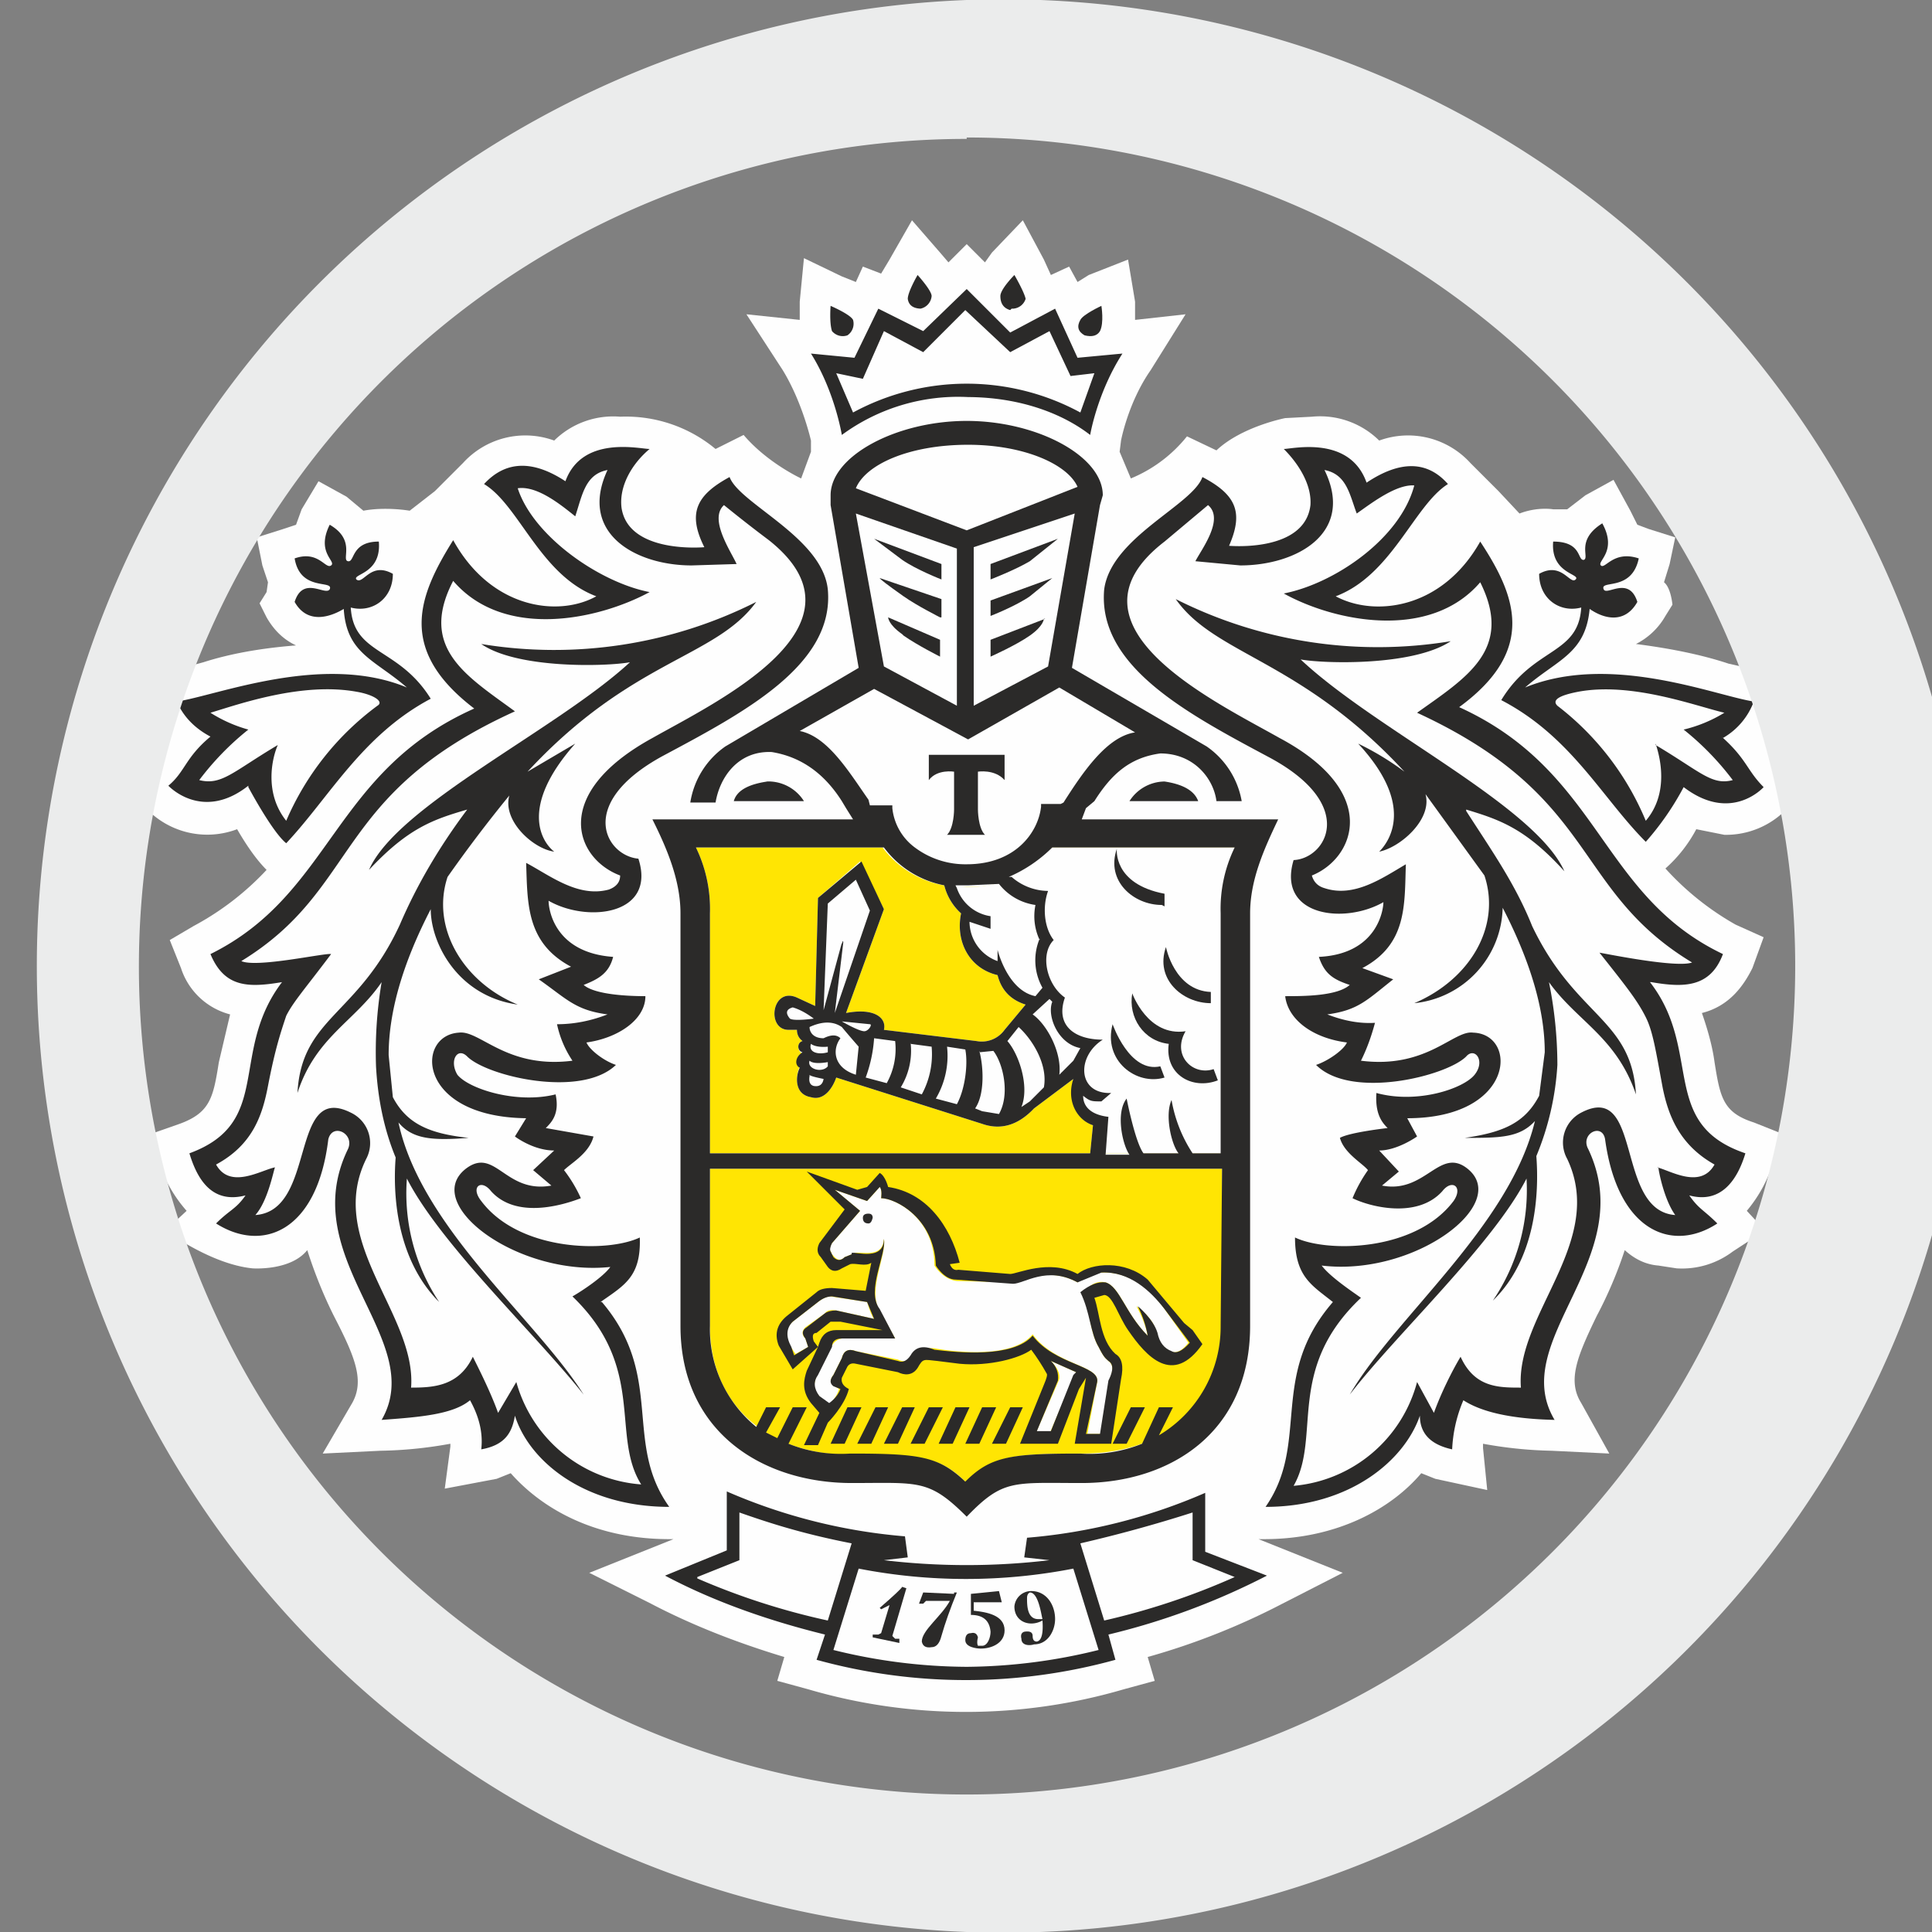 <svg xmlns="http://www.w3.org/2000/svg" xml:space="preserve" width="63.999" height="63.999" style="shape-rendering:geometricPrecision;text-rendering:geometricPrecision;image-rendering:optimizeQuality;fill-rule:evenodd;clip-rule:evenodd" viewBox="0 0 1.377 1.377"><rect x="0" y="0" width="1.377" height="1.377" fill="#808080" stroke="none"/><defs><style>.fil4{fill:#2b2a29}.fil1{fill:#dde1e3}.fil0,.fil2{fill:#fefefe;fill-rule:nonzero}.fil0{fill:#010101}</style></defs><symbol id="Fm4-477-0" viewBox="3.612 -5.569 1.062 1.495"><path d="M3.612-4.943v.869L4.674-5.57z" class="fil0"/></symbol><symbol id="Fm0-469-0" viewBox="2.551 -6.253 2.122 1.109"><path d="m3.612-6.253-1.06.482 1.06.627 1.061-.627z" class="fil0"/></symbol><symbol id="Fm1-471-0" viewBox="2.551 -7.531 1.061 2.388"><path d="m2.551-5.77 1.061.626V-7.53z" class="fil0"/></symbol><symbol id="Fm2-473-0" viewBox="3.612 -7.531 1.061 2.388"><path d="M3.612-7.531v2.388l1.061-.628z" class="fil0"/></symbol><symbol id="Fm3-475-0" viewBox="2.551 -5.57 1.061 1.495"><path d="m2.551-5.57 1.061 1.496v-.869z" class="fil0"/></symbol><g id="__x0023_Layer_x0020_1"><g id="_394774736"><path id="_78948056" d="m.368.985-.013.022C.35.993.342.977.336.967.326.988.31.989.293.989.297.937.232.885.26.826A.024.024 0 0 0 .25.793C.206.771.227.863.183.866.19.856.194.834.196.832.186.834.164.848.154.83.18.816.187.795.191.774.196.748.198.735.204.724S.218.704.236.68c-.004 0-.053.01-.064.006C.256.633.237.566.367.507.333.482.298.462.323.414.36.456.426.44.463.422.425.414.38.382.368.347.383.345.4.36.41.367.415.354.417.339.433.335c-.021.046.02.069.06.07L.525.401C.52.393.505.37.516.36q.016.013.032.024C.625.445.511.5.465.525.392.565.41.612.442.624q0 .007-.009.01C.413.64.392.624.375.614.376.645.374.673.407.69L.384.698C.404.712.41.72.433.723Q.415.729.397.729C.4.737.402.75.408.756.361.76.341.734.327.736c-.032.002-.03.06.048.06L.367.81S.38.82.395.82Q.387.827.38.834l.013.011C.36.851.353.817.332.833.3.858.369.91.435.903.43.908.415.92.407.924c.054.051.028.099.05.134A.1.1 0 0 1 .368.985m.06-.057C.444.916.457.91.456.882.433.893.37.892.343.856.335.846.343.84.35.848.369.87.402.86.415.854a.1.1 0 0 0-.012-.02C.407.829.42.822.423.81.416.807.389.804.389.804.393.8.399.794.395.78.368.787.334.776.326.766.32.756.326.746.333.753c.013.014.081.03.106.006C.43.756.42.748.418.743.44.74.46.727.46.709.448.71.424.71.416.702.426.698.434.694.437.682.395.679.391.647.391.642c.028.016.077.01.064-.03C.432.61.409.573.472.539.53.508.595.474.59.419.586.383.527.359.52.34.496.353.49.366.502.39c0 0-.054.005-.059-.028C.441.346.451.33.463.32c-.007 0-.048-.01-.06.022Q.368.32.345.345c.025.014.04.065.08.08C.397.44.35.432.322.384c-.026.04-.04.078.015.119-.1.046-.1.134-.188.176.009.024.028.024.052.02C.163.75.195.8.135.822c.006.02.017.036.039.03-.006.01-.01.01-.02.02.033.021.072.006.08-.06C.236.8.252.807.247.819c-.038.078.057.136.023.193Q.315 1.01.335.998q.01.018.008.035.023-.006.023-.024c.011.032.05.065.11.065C.445 1.028.475.98.43.928" class="fil1"/><path id="_78948152" d="M.283.8C.295.81.308.813.333.81.307.808.29.801.28.782L.277.751q0-.045.03-.104c0 .025.019.063.061.07C.33.698.308.66.32.624A1 1 0 0 1 .362.566c-.006.02.017.039.032.042C.386.6.368.574.41.53a.2.2 0 0 0-.033.02C.45.47.51.469.539.429a.32.32 0 0 1-.196.03c.026.017.09.016.106.012C.397.521.283.574.263.62.29.59.309.584.333.576Q.303.618.285.658C.255.724.214.725.211.78.225.737.253.727.273.7a.3.3 0 0 0-.005.059Q.27.796.282.824C.28.851.282.897.313.928A.14.14 0 0 1 .289.84c.025.047.093.111.127.154C.382.94.3.875.283.8" class="fil1"/><path id="_78948248" d="M1.045.576c.024.008.042.014.07.044C1.094.574.98.521.927.47c.016.004.08.005.107-.012a.32.32 0 0 1-.196-.03c.028.04.089.043.163.123A.2.2 0 0 0 .968.53c.04.043.023.069.015.077.015-.003.038-.023.033-.042l.042.059c.012.036-.01.074-.05.091a.07.07 0 0 0 .063-.069q.03.06.03.104l-.004.031c-.01.019-.025.026-.053.029.025.002.039 0 .05-.011C1.077.875.995.94.962.995c.033-.043.102-.107.126-.154a.14.14 0 0 1-.024.087c.031-.03.034-.077.032-.104A.2.2 0 0 0 1.109.76a.3.3 0 0 0-.004-.06c.019.028.047.038.061.08-.003-.054-.043-.055-.074-.12-.011-.03-.028-.054-.047-.083" class="fil1"/><path id="_78948344" d="M1.182.832c0 .002.004.023.012.034C1.151.863 1.171.77 1.127.793a.024.024 0 0 0-.01.033c.029.059-.037.111-.033.163-.016 0-.033 0-.043-.022-.006.01-.014.026-.019.04L1.01.985a.1.1 0 0 1-.088.074C.943 1.024.916.976.97.925.963.92.948.91.942.902c.066.008.135-.044.104-.069-.02-.016-.03.018-.061.012l.012-.01L.983.82C.996.82 1.01.81 1.01.81L1.003.797c.077 0 .079-.06.048-.062-.015 0-.034.026-.082.02C.975.75.978.738.981.73Q.962.731.945.723C.968.72.974.713.993.698L.971.689c.032-.016.03-.044.031-.074C.985.625.965.64.944.633Q.937.632.935.623C.966.613.985.566.912.526.866.5.752.445.83.385Q.845.374.861.361C.873.37.857.393.852.4l.032.003c.04 0 .082-.024.06-.069C.96.34.962.354.967.367c.01-.007.028-.022.041-.02C.998.383.951.414.915.422c.036.02.104.034.14-.008.024.048-.01.068-.045.093.13.06.11.126.196.178C1.195.69 1.146.68 1.14.679c.019.024.027.034.033.046.005.01.007.023.012.05.004.02.012.041.037.055-.01.018-.032.004-.041.002M1.177.7c.024.004.042.004.051-.02C1.141.638 1.141.55 1.04.504c.056-.041.04-.08.015-.119C1.028.433.981.44.952.425c.04-.015.056-.066.08-.08Q1.01.32.975.343C.962.31.92.321.915.321c.01.01.021.025.02.04C.93.394.874.389.874.389.888.366.883.353.858.34.85.36.792.383.787.42c-.005.055.06.089.118.12.064.034.04.071.017.073-.012.04.036.046.064.03C.986.647.983.68.94.682c.004.012.01.016.022.02C.953.708.929.71.916.71.918.727.936.74.96.743.958.748.947.756.938.759c.025.025.093.008.107-.006.006-.007.014.003.006.013S1.01.787.981.779C.98.794.985.8.989.804c0 0-.027.003-.034.007.003.011.016.018.02.023a.1.1 0 0 0-.011.02c.012.006.046.015.064-.006.007-.008.015-.003.008.008-.027.036-.09.037-.113.026 0 .028.012.034.027.046-.046.053-.016.1-.048.146.06 0 .1-.033.11-.065q0 .018.023.024a.1.1 0 0 1 .009-.035c.012.01.034.012.064.014-.034-.057.061-.115.024-.193-.006-.012.01-.019.012-.007.009.066.048.081.08.06-.01-.01-.013-.01-.02-.02.022.006.034-.01.04-.03C1.182.8 1.214.749 1.176.7" class="fil1"/><path id="_78948440" d="M.565.941.583.928Q.588.924.593.924l.025.004.005.012L.596.934q-.005 0-.008.002l-.013.01Q.57.949.574.954L.576.96l-.01.006L.564.96Q.558.949.565.941M.607.894.602.896Q.598.9.594.896L.592.892V.886L.614.863.594.847l.024.01.009-.012c.002.003.001.009.001.009.01 0 .038.014.039.048 0 0 .006.01.014.01l.041.003C.73.915.746.902.768.914L.785.907C.805.906.82.92.83.933l.019.024Q.84.966.835.963.827.96.825.95C.823.94.811.931.811.931q.005.01.007.021C.802.936.798.917.788.914Q.78.913.772.921C.777.934.777.95.782.96L.79.97c.005.003.002.01.001.014l-.006.038h-.01L.782.985C.784.973.752.973.736.952.722.968.683.964.666.962Q.655.957.649.966.645.972.64.97L.61.963Q.602.96.6.968L.594.98Q.59.984.594.988L.599.99.59 1 .584.995Q.578.987.583.98l.01-.02Q.593.954.6.954h.038L.627.933C.617.92.632.894.63.883.63.899.61.89.607.893M.765.98l-.016.04h-.01L.754.984Q.755.976.749.97l.018.008zm-.2-.004L.583.96.58.955Q.578.95.582.95l.01-.008q.003-.002.007 0l.029.006h-.03q-.01 0-.013.009L.583.96.575.977C.573.983.571.99.578 1l.006.007-.011.023h.01l.007-.016S.602 1 .605.99Q.599.988.6.982L.604.974Q.606.971.61.972L.64.978C.644.98.65.981.654.975.658.968.658.969.668.97l.016.002C.705.974.727.968.735.962Q.741.97.746.979.747.982.744.987l-.017.042h.027L.769.99.774.982l-.008.047h.026L.799.983Q.801.969.795.965C.784.955.784.936.78.925L.787.922c.006 0 .01.015.017.025.013.019.032.04.053.01L.85.948.844.943.818.912C.802.898.778.9.769.908c-.021-.011-.044 0-.05 0L.684.905Q.679.906.677.9L.684.9C.677.872.66.85.633.846c0 0-.002-.008-.006-.01l-.009.01-.007.002L.575.835l.027.027-.018.024Q.581.89.585.896L.59.903Q.594.907.6.904L.606.901C.61.899.617.903.621.9L.617.92.593.919q-.008 0-.011.003l-.02.015Q.55.946.555.96z" class="fil1"/><path id="_78948536" d="M.644.453C.654.46.67.467.67.467V.456L.633.44s0 .005.01.012" class="fil1"/><path id="_78948632" d="M.671.44V.427L.627.412q0 .001.017.013C.654.432.67.44.67.44" class="fil1"/><path id="_78948728" d="M.671.413V.401L.623.384l.02.015z" class="fil1"/><path id="_78948824" d="M.805.571h.049Q.85.56.83.557A.03.03 0 0 0 .805.57" class="fil1"/><path id="_78948920" d="M.754.384.706.4v.012S.724.406.734.399z" class="fil1"/><path id="_78949016" d="M.745.441.706.456v.011S.724.46.734.453s.01-.012.01-.012" class="fil1"/><path id="_78949112" d="M.75.412.706.428v.011S.724.432.734.425z" class="fil1"/><path id="_78949208" d="M.547.557Q.526.559.523.57h.05A.03.03 0 0 0 .546.557" class="fil1"/><path id="_78949304" d="M.689.378.61.347C.617.331.648.317.69.317c.04 0 .071.014.078.03zm.058.097L.694.503V.39L.766.366zm.062.047C.789.525.772.549.758.572L.756.573H.742v.002C.74.593.724.616.689.616A.06.06 0 0 1 .652.604.04.04 0 0 1 .636.576V.574H.62L.619.57C.605.55.59.525.57.521l.053-.03.067.035L.755.49zm.073.082a.1.1 0 0 0-.01.047v.171h-.02C.841.814.834.784.834.784.83.794.835.816.84.822H.815A.2.2 0 0 1 .803.783C.795.793.8.816.805.823H.788C.787.81.79.796.79.796.782.795.772.79.772.78c.005.004.006.004.013.004L.792.779C.768.779.767.753.786.74.766.74.752.73.759.71.746.703.741.68.751.67.744.662.743.647.747.636a.04.04 0 0 1-.026-.01H.719A.1.1 0 0 0 .75.604zm-.01.34a.09.09 0 0 1-.045.079l.01-.02h-.01l-.012.026a.1.1 0 0 1-.044.007c-.05 0-.064.002-.082.02-.019-.018-.032-.02-.082-.02a.1.1 0 0 1-.044-.007l.013-.026h-.01l-.011.022-.008-.004.01-.018h-.01l-.007.014A.09.09 0 0 1 .506.945V.832h.365zM.621.74l.016.002a.05.05 0 0 1-.007.031L.617.768A.1.1 0 0 0 .623.739M.6.73H.62C.622.73.619.735.616.735.612.735.6.728.6.728m0-.057L.587.718.59.644l.02-.017.01.022L.596.72.602.673Q.601.667.6.673M.59.75C.583.752.576.75.578.744.581.747.59.745.59.745zM.577.755C.58.758.59.757.59.757V.76C.586.765.575.762.577.755M.563.725C.559.724.56.719.565.719Q.572.72.58.726s-.014.002-.017 0m.014.042q0 .001.01.002Q.585.775.58.774C.577.774.576.769.577.767m.01-.028C.58.74.577.736.577.732.59.726.597.73.6.732q.005.006.012.014l-.005.02C.594.761.593.748.598.74Q.596.736.588.74m.062.004.015.002A.06.06 0 0 1 .657.78L.642.775A.05.05 0 0 0 .649.743m.026.003.013.002c.002.01 0 .028-.006.039L.667.782A.06.06 0 0 0 .675.746M.698.75l.01-.001C.715.758.72.78.712.793L.7.792.695.79C.702.78.701.76.698.749M.718.74.725.733c.01.008.021.025.018.042l-.01.01-.006.004C.734.774.726.751.718.741M.77.746l-.005.01-.01.01C.757.75.746.73.736.722L.748.712.75.714c-.004.01.004.03.02.032M.741.67a.04.04 0 0 0 .002.035L.738.71C.718.706.711.677.711.677v.008A.03.03 0 0 1 .691.657l.015.005V.653a.03.03 0 0 1-.024-.02L.681.631a.1.1 0 0 0 .03-.003.04.04 0 0 0 .027.015.04.04 0 0 0 .003.025M.63.604A.07.07 0 0 0 .672.63a.04.04 0 0 0 .012.02C.681.67.69.69.711.695q.004.015.02.022L.716.733a.02.02 0 0 1-.02.008L.63.734C.632.726.624.718.603.72L.63.648.613.614.583.64.581.717.568.71C.55.703.546.734.562.734h.006q0 .005.003.008C.568.743.568.749.571.75q-.006.004 0 .01C.566.767.565.779.577.782.588.785.594.774.596.768L.7.801Q.72.807.737.79L.765.769C.76.783.767.798.779.802l-.002.02H.506V.651a.1.1 0 0 0-.01-.047zM.61.366.683.39v.113L.63.475zM.786.353C.786.325.739.3.689.3S.592.325.592.353v.006l.02.117-.095.056a.06.06 0 0 0-.025.04H.51C.513.554.526.535.55.536.572.538.586.552.6.571l.003.005.005.008H.465c.01.02.02.043.02.067v.294c0 .076.059.112.122.112.048 0 .055-.003.082.024.026-.027.033-.024.082-.024.063 0 .12-.036.12-.112V.65c0-.024.01-.046.02-.067h-.14L.774.576.78.571C.792.551.805.538.827.537c.025-.001.038.018.04.034h.018A.06.06 0 0 0 .86.531L.764.477l.02-.117z" class="fil1"/><path id="_78949400" d="M.863.715V.706C.837.706.831.675.831.675c-.008.023.012.04.032.04" class="fil1"/><path id="_78949496" d="M.83.768.827.76C.805.765.793.73.793.73.786.756.811.774.83.768" class="fil1"/><path id="_78949592" d="M.845.735C.818.739.807.708.807.708.804.725.815.742.833.744.83.766.85.777.868.769L.865.762C.85.767.835.752.845.735" class="fil1"/><path id="_78949688" d="M.83.645V.637C.793.629.796.605.796.605c-.008.023.012.04.032.04" class="fil1"/><path id="_78949784" d="m.604 1.003-.012.026h.01l.012-.026z" class="fil1"/><path id="_78949880" d="m.624 1.003-.013.026h.01l.012-.026z" class="fil1"/><path id="_389584328" d="m.7 1.003-.012.026h.01l.012-.026z" class="fil1"/><path id="_389584424" d="m.72 1.003-.013.026h.01l.012-.026z" class="fil1"/><path id="_389584520" d="m.681 1.003-.012.026h.01l.012-.026z" class="fil1"/><path id="_389584616" d="M.793 1.029h.01l.013-.026h-.01z" class="fil1"/><path id="_389584712" d="m.643 1.003-.013.026h.01l.012-.026z" class="fil1"/><path id="_389584808" d="m.662 1.003-.013.026h.01l.013-.026z" class="fil1"/><path id="_389584904" d="M.619.864q-.004 0-.004.004 0 .003.004.004.002 0 .003-.004 0-.004-.003-.004" class="fil1"/><path id="_389585000" d="M.615.27.63.236l.028.015.03-.03.032.03.028-.015.015.032L.78.266.77.294a.17.17 0 0 0-.162 0L.596.266zm.074.013c.04 0 .07.013.088.027C.777.31.782.28.8.251L.768.255.752.22.72.236.689.206l-.031.03L.626.22.609.255.577.251A.2.2 0 0 1 .6.311.14.14 0 0 1 .69.282" class="fil1"/><path id="_389585096" d="M.721.22a.01.01 0 0 0 .01-.008C.73.208.723.195.723.195s-.01.011-.01.016q0 .007.007.009" class="fil1"/><path id="_389585192" d="M.773.239Q.781.242.784.235C.787.231.785.217.785.217S.772.223.77.227Q.766.235.773.24" class="fil1"/><path id="_389585288" d="M.656.22A.01.01 0 0 0 .664.21c0-.004-.01-.015-.01-.015S.647.208.647.212Q.648.22.657.22" class="fil1"/><path id="_389585384" d="M.604.239A.01.01 0 0 0 .608.227C.606.223.592.217.592.217S.591.231.593.235A.01.01 0 0 0 .604.24" class="fil1"/><path id="_389585480" d="M1.18.53c.003.008.01.035-.007.055A.2.2 0 0 0 1.11.503q-.006-.006.015-.01c.038-.007.083.009.105.015A.06.06 0 0 1 1.2.52a.2.2 0 0 1 .035.036C1.22.56 1.212.55 1.18.531m.048-.006A.05.05 0 0 0 1.252.5C1.223.496 1.149.465 1.087.49c.023-.022.044-.024.046-.056.01.007.025.01.035-.006C1.16.41 1.145.425 1.143.42c-.003-.007.02.002.025-.022-.018-.007-.023.008-.027.005-.003-.003.012-.01.001-.03-.019.012-.009.024-.013.026C1.124.4 1.128.385 1.107.386c-.002.022.02.023.016.027S1.113.4 1.097.409c0 .018.015.028.03.023C1.126.467 1.095.46 1.07.5c.05.026.072.07.103.101.01-.007.027-.04.027-.04.034.027.057.001.057.001-.011-.012-.012-.02-.03-.037" class="fil1"/><path id="_389585576" d="m.68 1.136-.022-.001-.003.008h.003l.002-.002h.017c-.006.011-.02.021-.02.029q.001.006.007.004.005 0 .007-.008.004-.014.011-.031H.68" class="fil1"/><path id="_389585672" d="M.694 1.148v-.006h.02l-.002-.008-.02.002v.015q.013 0 .014.012 0 .008-.006.01H.697q-.001-.002 0-.006-.001-.004-.005-.003-.004 0-.004.005c0 .005.008.006.011.006.008 0 .017-.004.017-.013 0-.011-.013-.013-.022-.014" class="fil1"/><path id="_389585768" d="M.74 1.154c-.008 0-.008-.01-.008-.015q0-.003.002-.004c.006 0 .008.015.009.019zm-.005-.02a.012.012 0 0 0-.012.011c0 .011.011.015.02.01q.001.014-.004.015-.003 0-.003-.004T.73 1.163q-.003.001-.002.005c0 .005.006.005.009.004.01 0 .015-.01.015-.018 0-.01-.006-.02-.017-.02" class="fil1"/><path id="_389585864" d="M.643 1.131q-.001.002-.016.015v.001l.007-.003-.006.02-.002.001H.622v.002l.018.004.001-.003H.638l-.002-.002.01-.034z" class="fil1"/><path id="_389585960" d="M.787 1.155.77 1.1a1 1 0 0 0 .08-.022v.034l.03.012a.5.5 0 0 1-.093.031m-.098.033a.4.4 0 0 1-.095-.012l.018-.058a.4.4 0 0 0 .153 0l.018.058a.4.4 0 0 1-.094.012m-.192-.064.03-.012v-.034c.02.007.044.015.08.022l-.017.055a.5.5 0 0 1-.093-.03m.362-.019v-.042a.4.4 0 0 1-.127.032L.73 1.11l.018.002a.5.5 0 0 1-.118 0l.017-.002-.002-.015a.4.4 0 0 1-.127-.032v.042l-.044.018q.049.025.113.042l-.005.018a.4.4 0 0 0 .213 0L.79 1.165a.5.5 0 0 0 .113-.042z" class="fil1"/><path id="_389586056" d="M.142.556A.2.2 0 0 1 .177.52.1.1 0 0 1 .149.508C.17.502.215.486.253.493q.021.004.015.01a.2.2 0 0 0-.064.082C.188.565.194.538.198.531.166.55.158.56.142.556m.035.005S.194.593.204.6C.235.57.258.525.307.5.284.46.252.466.25.431.265.437.28.427.28.41.264.399.258.417.254.413.251.409.272.408.27.386.25.386.253.4.248.399S.254.385.235.374c-.01.02.004.025.001.029C.233.406.227.39.209.398.214.422.238.413.234.42.232.425.216.41.21.429.219.445.235.44.245.434.247.466.267.468.29.49.23.465.154.496.126.5Q.133.516.15.524C.132.54.132.55.12.561c0 0 .024.026.057 0" class="fil1"/><path id="_389586152" d="M.662.537v.019C.668.548.68.55.68.55v.026s0 .014-.005.02h.027C.697.59.697.575.697.575V.55S.709.548.716.556V.537z" class="fil1"/><path id="_389586248" d="m1.273.545-.008-.01L1.26.528l.012-.019.012-.027-.03-.004-.022-.005Q1.205.464 1.166.459a.05.05 0 0 0 .021-.02l.005-.008S1.191.419 1.186.415L1.19.402l.004-.019-.019-.006-.008-.003-.005-.01L1.15.342l-.02.011-.013.01h-.01s-.011-.002-.024.003L1.068.35l-.02-.02A.06.06 0 0 0 .983.314.06.06 0 0 0 .935.297L.916.298S.885.304.867.321L.846.311a.1.1 0 0 1-.04.03L.798.322.799.314S.804.287.82.264l.025-.04-.036.004V.215L.804.185.776.196.768.201.762.19.749.196.744.185.729.157.707.18.702.187.689.174.676.187.67.18.65.157.634.185l-.006.01L.615.19.61.201.6.197.573.184.57.215v.013L.532.224l.026.04c.014.023.02.05.02.05v.008L.571.341S.547.33.53.31L.51.32A.1.1 0 0 0 .442.297a.06.06 0 0 0-.047.017A.06.06 0 0 0 .33.33l-.02.02-.018.014S.275.361.259.364L.247.354.227.343l-.012.02-.004.011-.009.003-.019.006.004.02.004.012L.19.422.185.43.19.44q.008.014.021.02Q.173.463.145.472L.123.478l-.03.004L.1.498.105.51l.012.018-.013.017L.09.561l.014.015a.06.06 0 0 0 .065.015Q.18.61.19.62a.2.2 0 0 1-.052.04L.121.67l.008.02a.05.05 0 0 0 .035.033L.156.757C.152.782.15.793.128.801l-.02.007.005.02a.1.1 0 0 0 .02.035L.118.877s.032.024.062.027c0 0 .027.002.039-.013q.008.025.019.047C.253.967.26.984.251 1l-.021.036.041-.002a.3.3 0 0 0 .05-.005v.002l-.004.03.037-.007.01-.004c.023.026.061.047.113.047H.48l-.06.024.044.022q.042.022.095.038l-.005.017.022.006a.4.4 0 0 0 .225 0l.022-.006-.005-.017a.5.5 0 0 0 .096-.038l.043-.022-.06-.024h.004c.051 0 .09-.021.112-.047l.01.004.037.008-.003-.03v-.003a.3.3 0 0 0 .049.005l.041.002L1.127 1c-.01-.016-.003-.033.011-.062a.3.3 0 0 0 .02-.047q.011.01.024.011l.013.002a.06.06 0 0 0 .04-.012l.023-.015-.013-.014a.1.1 0 0 0 .019-.035l.006-.02L1.25.8C1.228.793 1.226.782 1.222.757Q1.22.742 1.213.722c.02-.005.03-.02.036-.032l.008-.022-.02-.009a.2.2 0 0 1-.05-.04.1.1 0 0 0 .022-.028l.02.004a.06.06 0 0 0 .045-.019l.014-.015z" class="fil2"/><path id="_389586344" d="M.689 1.057c-.019-.019-.032-.02-.082-.02-.06 0-.101-.036-.101-.092V.833h.365v.112c0 .056-.04.091-.1.091-.05 0-.064.002-.082.02M.506.822V.651a.1.1 0 0 0-.01-.047h.133a.07.07 0 0 0 .06.028.07.07 0 0 0 .06-.028H.88a.1.1 0 0 0-.01.047v.171z" style="fill:#ffe503"/><path id="_389586440" d="M.527 1.078v.034l-.03.012a.5.5 0 0 0 .093.031L.607 1.1a1 1 0 0 1-.08-.022" class="fil2"/><path id="_389586536" d="M.689 1.124a.4.4 0 0 1-.077-.006l-.018.058a.4.4 0 0 0 .19 0l-.019-.058a.4.4 0 0 1-.076.006" class="fil2"/><path id="_389586632" d="M.85 1.078a1 1 0 0 1-.08.022l.017.055a.5.5 0 0 0 .093-.03l-.03-.013z" class="fil2"/><path id="_389586728" d="M.41.53C.368.574.385.6.393.608.38.605.357.585.362.567L.347.585.32.625C.307.66.33.699.369.716A.07.07 0 0 1 .307.648a.2.2 0 0 0-.03.103q0 .016.003.031c.01.019.026.026.054.03-.026 0-.04 0-.05-.012C.3.875.382.94.416.995.382.952.314.888.29.841a.14.14 0 0 0 .023.087C.283.898.28.85.282.825A.2.2 0 0 1 .268.759q0-.034.005-.06C.253.727.225.738.212.78.214.726.255.725.285.66.297.629.314.605.333.577.309.584.29.59.263.62.283.574.397.52.45.47.433.474.37.476.343.458a.32.32 0 0 0 .196-.03C.51.468.449.471.376.551zM.464.526C.512.5.625.446.548.386L.516.36c-.012.01.005.032.009.04L.493.405C.453.404.412.381.433.336.417.339.415.354.41.367.4.36.383.346.37.347c.01.036.057.068.093.075C.426.442.359.456.323.414c-.025.048.01.068.044.093-.13.06-.11.126-.195.178C.182.69.232.68.236.679.218.703.21.713.204.725.199.735.196.748.19.775.187.794.18.815.154.83c.01.018.033.004.042.002C.195.834.19.855.183.866.227.863.207.77.25.793.263.8.266.813.26.826.233.885.298.937.294.989c.016 0 .033 0 .044-.022.005.01.013.026.018.04L.368.985c.008.037.043.07.089.074C.435 1.024.46.976.407.925.415.92.43.91.436.902.37.91.301.858.332.833c.02-.016.03.018.06.012L.38.835.395.82C.38.82.367.81.367.81L.375.797C.297.797.295.737.327.736.342.734.36.762.408.756Q.4.744.397.729.415.73.433.723C.409.72.403.713.384.698L.407.69C.374.673.377.645.375.616c.017.01.037.024.059.017Q.442.631.442.624C.412.612.392.565.465.526" class="fil2"/><path id="_389586824" d="M1.104.7a.3.3 0 0 1 .005.06.2.2 0 0 1-.014.065c.002.026 0 .072-.03.103A.14.14 0 0 0 1.087.84C1.064.888.995.952.962.995.995.94 1.076.875 1.094.8c-.011.012-.025.013-.05.011.028-.003.043-.01.053-.029L1.1.752a.2.2 0 0 0-.03-.104.07.07 0 0 1-.061.068C1.047.7 1.07.661 1.058.625a1 1 0 0 0-.042-.058C1.02.585.998.605.983.607.99.6 1.009.575.968.53a.2.2 0 0 1 .034.02C.928.47.867.469.839.429c.04.028.147.043.196.03C1.008.476.944.474.928.47c.052.05.167.103.186.15-.027-.03-.046-.037-.07-.044q.03.04.048.082c.03.065.071.066.074.12C1.152.739 1.124.728 1.104.7m.082.074C1.181.748 1.18.736 1.174.724 1.168.714 1.16.704 1.14.68c.005 0 .054.011.065.006C1.12.633 1.14.566 1.01.507c.034-.025.069-.045.044-.093C1.02.456.951.442.914.422c.037-.007.083-.04.094-.074C.995.346.977.36.967.368.962.353.96.337.944.335.966.38.924.404.884.404L.852.402C.856.393.873.37.861.36Q.846.374.829.386C.752.446.866.5.912.526c.073.04.054.086.023.098q0 .007.009.01C.965.64.985.624 1.002.615c0 .029.001.057-.031.074l.022.008C.973.712.968.72.945.723Q.962.73.98.73.977.744.969.756c.048.006.067-.022.081-.02.032.002.03.06-.047.061L1.01.81S.996.82.983.82l.014.014-.012.011c.031.006.04-.028.06-.012.032.025-.037.077-.103.07C.948.91.963.92.97.924c-.054.051-.028.099-.05.134a.1.1 0 0 0 .09-.074l.012.022c.005-.014.013-.03.019-.04.01.021.027.022.043.022-.004-.052.061-.104.033-.163a.024.024 0 0 1 .01-.033c.044-.022.024.07.067.073-.008-.01-.011-.032-.012-.034.009.002.031.016.041-.002C1.198.816 1.19.795 1.186.774" class="fil2"/><path id="_389586920" d="M.748.604a.07.07 0 0 1-.06.028L.673.631a.04.04 0 0 0 .012.02C.681.67.69.69.711.695q.004.016.02.021L.716.734a.02.02 0 0 1-.02.008L.63.734C.632.726.624.718.603.722L.63.648.613.614.583.64.581.717.568.711C.55.703.546.734.562.734h.006q0 .005.004.008C.568.743.568.749.572.751Q.565.756.57.76C.567.767.566.78.578.782.588.785.594.774.596.768L.7.801Q.72.808.737.79L.765.769Q.76.794.779.802l-.002.02h.094V.651Q.872.627.881.604z" class="fil2"/><path id="_389587016" d="m.592.893.002.002Q.598.9.602.896L.607.894C.61.89.629.899.63.883.632.895.618.92.627.934l.011.02H.6a.01.01 0 0 0-.007.005l-.01.02q-.005.009 0 .015l.007.008S.596.997.598.99L.595.988Q.59.985.594.98L.6.968Q.602.96.61.963l.03.006Q.646.972.65.967.655.96.666.961c.017.003.056.007.07-.01.016.022.048.022.046.034l-.007.037h.01L.791.984C.792.979.795.974.79.97.788.968.787.968.783.96.777.95.777.935.772.922Q.779.912.788.914c.01.003.014.022.03.038Q.816.942.81.931s.012.008.014.018q.002.01.01.014Q.84.966.847.957L.83.933C.82.919.805.906.785.907a.04.04 0 0 0-.017.007c-.022-.012-.039 0-.046 0L.682.913C.672.912.666.902.666.902.666.868.638.854.628.854c0 0 .001-.006-.001-.008l-.009.01L.595.848l.018.015-.02.023Q.59.891.593.893" class="fil2"/><path id="_389587112" d="M.565.942Q.558.948.563.959l.004.006L.576.96.574.954Q.57.95.574.946l.014-.01Q.59.933.596.934L.623.94Q.621.938.618.928L.592.924q-.004 0-.009.004z" class="fil2"/><path id="_389587208" d="M.738 1.022h.01l.017-.04.002-.004L.749.97q.007.007.006.013z" class="fil2"/><path id="_389587304" d="M.706.456.745.44s0 .005-.011.012S.706.468.706.468zm0-.028L.75.412q0 .001-.016.013C.724.432.706.44.706.44zm0-.026L.754.384l-.02.015C.724.406.706.413.706.413zm.041.073L.766.366.694.391v.112z" class="fil2"/><path id="_389587400" d="M.62.571v.003h.016v.002l.001.008a.04.04 0 0 0 .015.02q.012.011.037.012C.724.616.74.593.742.576V.574h.014L.758.57C.772.55.789.525.808.521L.756.492.689.527.622.49.57.52c.02.004.036.029.05.05" class="fil2"/><path id="_389587496" d="M.671.428v.011S.654.432.644.425Q.627.413.627.412zm0-.026v.011S.654.406.644.4L.624.384zm0 .066S.654.46.644.453C.633.446.633.441.633.441L.67.456zm.012.035V.39L.611.366l.02.109z" class="fil2"/><path id="_389587592" d="M.689.318C.648.318.617.332.61.348l.079.03.078-.03C.76.331.73.317.689.317" class="fil2"/><path id="_389587688" d="M.689.273c.03 0 .06.01.08.021L.782.266.763.27.748.237.72.252.689.222l-.031.03L.63.237.615.27.596.266l.012.028a.2.2 0 0 1 .08-.02" class="fil2"/><path id="_389587784" d="M1.2.52a.1.1 0 0 0 .028-.012c-.02-.006-.066-.022-.104-.015q-.021.004-.015.01c.02.014.046.045.064.082.016-.02.01-.046.006-.054.033.02.041.029.056.025A.2.2 0 0 0 1.2.52" class="fil2"/><path id="_389587880" d="M.204.585A.2.2 0 0 1 .27.503Q.274.497.254.493C.215.486.17.503.149.508q.014.01.028.012a.2.2 0 0 0-.035.036C.157.56.166.55.198.531.195.539.188.565.204.585" class="fil2"/><path id="_389587976" d="m.368.985-.013.022C.35.993.342.977.337.967.327.988.309.989.293.989.297.937.232.885.261.826A.024.024 0 0 0 .25.793C.206.771.226.863.182.866.191.856.195.834.196.832.186.834.164.848.154.83.18.816.187.795.191.774.196.748.2.736.204.724.209.714.218.704.236.68.232.679.183.69.172.685.257.633.237.566.367.507.333.482.298.462.323.414c.036.042.103.028.14.008C.427.415.38.382.369.348.383.346.4.36.41.368.415.353.417.338.433.335c-.021.045.02.068.06.068L.525.402C.521.393.505.37.516.36q.016.013.032.025C.625.446.511.5.465.526.392.566.41.612.442.624q0 .007-.008.01C.412.64.392.624.375.615c.001.029 0 .057.032.074L.384.698C.404.712.41.72.433.723Q.415.73.397.73.4.744.408.756C.361.762.342.734.327.736c-.031.002-.03.06.048.061L.367.81S.38.82.395.82L.38.834l.013.011C.36.851.353.817.332.833.3.858.369.91.435.903.43.91.415.92.408.924c.053.051.027.099.049.134A.1.1 0 0 1 .368.985m.06-.057C.445.916.457.91.456.882.433.893.37.892.343.856.335.846.343.84.35.849c.018.02.051.01.064.005a.1.1 0 0 0-.012-.02C.407.829.42.822.423.81L.389.804C.393.8.399.794.396.78.368.787.334.776.326.766.32.756.326.746.333.753c.014.014.081.03.106.006C.43.756.42.748.418.743.44.74.46.727.46.71.448.71.424.709.416.702.426.698.434.694.437.682.395.679.391.648.391.642c.028.016.077.01.064-.03C.432.61.41.573.472.539.53.508.595.474.59.42.586.383.527.359.52.34.496.353.49.366.502.39c0 0-.054.005-.059-.028C.441.346.451.33.463.32c-.007 0-.048-.01-.06.023Q.368.32.345.345c.025.015.04.065.08.08C.398.44.35.434.323.385c-.025.04-.04.078.015.12C.237.55.237.637.15.68.16.704.177.704.201.7.163.75.195.8.135.822c.006.02.017.036.04.03-.007.01-.011.01-.021.02.033.021.072.006.08-.06C.237.8.253.808.248.819c-.038.078.057.136.024.193C.3 1.01.323 1.008.335.998q.01.018.008.035c.017-.003.022-.012.024-.024.01.032.049.065.11.065C.444 1.028.474.981.429.928" class="fil4"/><path id="_389588072" d="M.284.8c.01.012.024.013.05.011C.306.808.29.801.28.782L.277.752q0-.046.03-.104c0 .024.019.062.062.068C.33.7.307.661.319.625A1 1 0 0 1 .363.567c-.005.018.017.038.032.04C.386.6.37.575.41.53L.376.55C.45.47.51.469.539.429a.32.32 0 0 1-.196.03c.026.018.09.016.106.013C.397.52.283.574.263.62.291.59.309.584.333.577q-.03.04-.048.082c-.03.065-.07.066-.073.12C.225.739.253.728.272.7a.3.3 0 0 0-.004.06Q.27.796.282.825C.28.85.282.897.313.928A.14.14 0 0 1 .29.84c.024.047.092.111.126.154C.382.94.3.875.284.8" class="fil4"/><path id="_389588168" d="M1.045.577c.023.007.042.013.07.044C1.094.574.98.52.927.47c.016.003.08.005.107-.013a.32.32 0 0 1-.196-.03c.028.04.089.043.163.123A.2.2 0 0 0 .968.53c.04.043.023.069.015.077.015-.003.038-.023.033-.041l.042.058c.012.036-.01.074-.05.091a.07.07 0 0 0 .063-.068q.03.058.03.103l-.004.031c-.01.019-.025.026-.053.03.025 0 .039 0 .05-.012-.018.075-.1.14-.132.195.033-.043.102-.107.126-.154a.14.14 0 0 1-.024.087c.031-.03.033-.077.031-.103A.2.2 0 0 0 1.11.759.3.3 0 0 0 1.104.7c.02.028.048.039.062.08-.003-.054-.043-.055-.074-.12-.012-.03-.029-.054-.047-.082" class="fil4"/><path id="_389588264" d="M1.182.832c0 .002.004.023.012.034C1.151.863 1.171.77 1.127.793a.024.024 0 0 0-.01.033c.028.059-.037.111-.033.163-.016 0-.033 0-.043-.022-.006.01-.014.026-.019.04L1.01.985a.1.1 0 0 1-.088.074C.942 1.024.916.976.97.925.963.92.948.91.942.902c.066.008.135-.044.104-.069-.02-.016-.03.018-.061.012l.012-.01L.983.82C.996.82 1.01.81 1.01.81L1.003.797c.077 0 .079-.06.047-.061-.014-.002-.033.026-.08.02Q.976.744.98.729.964.73.946.723C.968.72.974.713.993.698L.971.69c.032-.017.03-.045.031-.074C.985.626.965.64.944.633Q.937.631.935.624C.965.612.985.565.912.526.866.5.752.446.83.386L.861.36c.012.01-.005.032-.009.04l.032.003c.04 0 .082-.023.06-.068.016.003.018.018.023.031.01-.007.028-.021.041-.02C.998.384.951.416.915.423c.036.02.104.034.14-.008.024.048-.01.068-.045.093.13.06.11.126.196.178C1.195.69 1.146.68 1.14.679c.019.024.027.034.033.046.005.01.007.023.012.05.004.02.012.041.037.055-.01.018-.032.004-.041.002M1.177.7c.023.004.042.004.051-.02C1.14.638 1.141.55 1.04.504c.056-.041.04-.08.015-.118C1.028.434.98.44.952.425c.04-.015.056-.065.08-.08Q1.01.32.974.344C.962.31.921.32.915.32c.01.01.02.025.019.04C.93.394.876.389.876.389.886.366.882.353.857.34.85.36.792.383.787.42c-.005.055.06.089.118.12.063.034.04.072.017.073-.012.04.036.046.064.03C.986.648.982.68.94.682c.004.012.01.016.022.02C.953.71.929.71.916.71c.002.017.02.03.044.033C.958.748.947.756.938.759c.025.025.093.008.107-.006.006-.007.014.003.006.013S1.01.787.981.779C.98.794.985.8.989.804c0 0-.027.003-.034.007.003.011.016.018.02.023a.1.1 0 0 0-.011.02c.012.006.046.015.064-.005.007-.009.015-.003.008.007-.027.036-.09.037-.113.026 0 .028.012.034.027.046-.046.053-.016.1-.048.146.06 0 .099-.033.11-.065q0 .019.023.024a.1.1 0 0 1 .008-.035q.02.013.065.014c-.034-.057.061-.115.024-.193-.006-.011.01-.019.012-.007.009.066.048.081.08.06-.01-.01-.013-.01-.02-.02.022.006.034-.01.04-.03C1.182.801 1.214.749 1.176.7" class="fil4"/><path id="_389588360" d="M.565.942.583.928Q.588.924.593.924l.025.004.005.012L.596.934q-.005 0-.008.002l-.013.01Q.57.949.574.954L.576.96l-.01.006L.564.96Q.558.949.565.942M.607.894.602.896Q.598.9.594.896L.592.892Q.591.89.593.886l.02-.023L.595.848l.023.008.009-.01c.002.002.001.008.001.008.01 0 .038.014.039.048 0 0 .006.01.014.01l.041.003C.73.915.746.902.768.914L.785.907C.805.906.82.92.83.933l.018.024Q.84.966.835.963.827.96.825.95C.822.94.811.931.811.931q.005.01.007.021C.802.936.798.917.788.914Q.78.913.77.921C.777.935.777.95.783.96.787.968.788.968.79.97.795.973.792.98.79.984l-.006.038h-.01L.782.985C.784.973.752.973.736.952.722.968.683.964.666.962Q.654.957.649.966.645.972.64.97L.61.963Q.602.96.6.968L.594.98Q.59.985.594.988L.599.99c-.002.006-.008.01-.008.01L.584.995Q.578.987.583.98l.01-.02Q.593.954.6.954h.038L.627.933C.617.92.632.894.63.883c0 .016-.02.009-.023.01M.765.98l-.016.04h-.01L.754.984Q.755.976.749.97l.018.008zm-.2-.004L.583.96.58.956Q.578.95.582.95l.01-.008h.007l.03.006H.596q-.009 0-.012.009L.583.96.575.977C.573.983.571.991.578 1l.006.007-.011.023h.01l.007-.016S.602 1.002.605.99Q.599.987.6.982L.604.974Q.606.971.61.972L.64.978C.644.98.65.981.654.975.658.968.658.969.668.97l.016.002C.705.974.727.968.735.962Q.741.97.746.979.747.98.744.987l-.017.042h.027L.769.99.774.982l-.008.047h.026L.799.983Q.802.969.795.965C.784.955.784.936.78.925L.787.923c.006 0 .01.015.017.025.013.019.032.04.053.01L.85.948.844.943.818.912C.802.898.778.9.768.908c-.02-.011-.043 0-.048 0L.683.905Q.679.906.677.901L.684.9C.677.873.66.85.633.846c0 0-.002-.008-.006-.01l-.009.01-.007.002L.575.835l.027.027-.018.024q-.003.006.001.01L.59.903Q.594.908.6.904L.606.901C.61.9.617.903.621.9L.617.92.593.918q-.008 0-.011.003l-.02.016Q.55.946.555.959z" class="fil4"/><path id="_389588456" d="M.644.453C.654.46.67.468.67.468V.456L.633.44s0 .005.01.012" class="fil4"/><path id="_389588552" d="M.671.44V.427L.627.412q0 .001.017.013C.654.432.67.44.67.44" class="fil4"/><path id="_389588648" d="M.671.413V.402L.623.384l.02.015c.01.007.028.014.028.014" class="fil4"/><path id="_389588744" d="M.805.571h.049Q.85.56.83.557a.03.03 0 0 0-.025.014" class="fil4"/><path id="_389588840" d="M.754.384.706.402v.011S.724.406.734.4z" class="fil4"/><path id="_389588936" d="M.745.441.706.456v.012S.724.46.734.453s.01-.012.01-.012" class="fil4"/><path id="_389589032" d="M.75.412.706.428v.011S.724.432.734.425z" class="fil4"/><path id="_389589128" d="M.547.557Q.526.56.523.571h.05A.03.03 0 0 0 .546.557" class="fil4"/><path id="_389589224" d="M.689.378.61.348C.617.331.648.317.69.317c.04 0 .071.014.078.03zm.058.097L.694.503V.39L.766.366zm.062.047C.789.525.772.55.758.572L.756.573H.742v.002C.74.593.724.616.689.616A.06.06 0 0 1 .652.604.04.04 0 0 1 .636.576V.574H.62L.619.57C.605.55.59.525.57.521l.053-.03.067.036L.755.49zM.88.604a.1.1 0 0 0-.01.047v.171h-.02A.1.1 0 0 1 .835.784C.83.795.835.816.84.822H.815C.809.814.803.783.803.783.795.793.8.816.805.823H.788L.79.796C.781.795.772.791.772.781c.005.004.006.004.013.004L.792.779C.768.78.767.753.786.741c-.02 0-.034-.01-.027-.03C.746.702.741.68.751.67.744.661.743.646.747.635a.04.04 0 0 1-.026-.01H.719A.1.1 0 0 0 .75.604zm-.01.341a.09.09 0 0 1-.044.078l.01-.02h-.01l-.012.026a.1.1 0 0 1-.044.007c-.05 0-.064.002-.082.02-.019-.018-.032-.02-.082-.02a.1.1 0 0 1-.044-.007l.013-.026h-.01l-.011.022-.008-.004.01-.018h-.01l-.007.014A.09.09 0 0 1 .506.945V.833h.365zM.623.74l.015.002a.05.05 0 0 1-.006.03L.617.768A.1.1 0 0 0 .623.74M.6.728.62.73C.622.73.619.735.616.735.612.735.6.728.6.728m0-.056L.587.72.59.644l.02-.017.01.022-.025.073.006-.05Q.601.669.6.673M.59.75C.583.752.576.75.578.744.582.747.59.746.59.746zM.577.756C.58.759.59.757.59.757V.76C.586.765.575.762.577.756M.563.726Q.558.72.565.718.572.72.58.726s-.014.002-.017 0m.014.04q0 .001.01.003Q.586.775.58.774.576.773.577.767M.587.74C.58.74.577.736.577.732.59.726.597.73.6.732q.005.006.012.014L.61.766C.594.761.593.748.599.74Q.595.736.587.74m.062.004.015.002A.06.06 0 0 1 .657.78L.642.775A.05.05 0 0 0 .649.743m.026.003.013.002c.002.01 0 .028-.006.039L.667.783A.06.06 0 0 0 .675.746M.698.75l.01-.001C.715.758.72.78.712.794L.7.792.695.79C.702.78.701.76.698.749m.02-.007.008-.01c.01.009.021.027.018.043l-.01.01-.006.004C.734.774.726.751.718.742M.77.747.765.756l-.01.01C.757.75.746.73.736.723L.748.712.75.714c-.004.01.004.03.02.033M.741.669a.04.04 0 0 0 .002.035L.738.71C.718.706.711.677.711.677v.008A.03.03 0 0 1 .691.657l.015.005V.653a.03.03 0 0 1-.024-.02L.681.631H.69L.712.63a.04.04 0 0 0 .026.015.04.04 0 0 0 .003.025M.63.604a.07.07 0 0 0 .043.027.04.04 0 0 0 .012.02C.681.67.69.69.711.695q.004.016.02.021L.716.734a.02.02 0 0 1-.02.008L.63.734C.632.726.624.718.603.722L.63.648.614.614.583.64.581.717.568.711C.55.703.546.734.562.734h.006q0 .005.004.008C.568.743.568.749.572.75.567.753.566.759.57.761.567.767.566.78.578.782.588.785.594.774.596.768L.7.801Q.72.808.737.79L.765.769C.76.784.767.798.779.802l-.002.02H.506V.651a.1.1 0 0 0-.01-.047zM.61.366l.072.025v.112L.63.475zM.786.353C.786.325.739.3.689.3S.592.325.592.353V.36l.02.116-.095.056a.06.06 0 0 0-.025.04H.51C.513.554.526.535.55.536Q.581.541.6.571l.003.005.005.008H.465c.01.02.02.043.02.067v.294c0 .076.059.112.122.112.048 0 .055-.003.082.024.026-.027.033-.024.082-.024.063 0 .12-.036.12-.112V.651c0-.024.01-.046.02-.067h-.14L.774.576.78.571C.792.552.805.54.827.537c.024 0 .038.018.04.034h.018A.06.06 0 0 0 .86.532L.764.476.784.36z" class="fil4"/><path id="_389589320" d="M.863.715V.707C.837.706.831.675.831.675c-.008.023.012.04.032.04" class="fil4"/><path id="_389589416" d="M.83.768.827.76C.805.765.793.73.793.73.786.756.81.774.83.768" class="fil4"/><path id="_389589512" d="M.845.735C.818.739.807.708.807.708.804.725.815.742.833.744.83.766.85.777.868.77L.865.762C.85.767.835.752.845.735" class="fil4"/><path id="_389589608" d="M.83.646V.637C.793.63.796.605.796.605c-.008.023.012.04.032.04" class="fil4"/><path id="_389589704" d="m.604 1.003-.012.026h.01l.012-.026z" class="fil4"/><path id="_389589800" d="m.624 1.003-.013.026h.01l.012-.026z" class="fil4"/><path id="_389589896" d="m.7 1.003-.012.026h.01l.012-.026z" class="fil4"/><path id="_389589992" d="m.72 1.003-.013.026h.01l.012-.026z" class="fil4"/><path id="_389590088" d="m.681 1.003-.012.026h.01l.012-.026z" class="fil4"/><path id="_389590184" d="M.793 1.029h.01l.013-.026h-.01z" class="fil4"/><path id="_389590280" d="m.643 1.003-.013.026h.01l.012-.026z" class="fil4"/><path id="_389590376" d="m.662 1.003-.013.026h.01l.013-.026z" class="fil4"/><path id="_389590472" d="M.619.865q-.004 0-.004.003 0 .004.004.004.002 0 .003-.004 0-.003-.003-.003" class="fil4"/><path id="_389590568" d="M.615.27.63.236l.028.015.03-.03.032.03.028-.015.015.032L.78.266.77.294a.17.17 0 0 0-.162 0L.596.266zm.074.013c.04 0 .07.013.088.027C.777.31.782.28.8.252L.768.255.752.22.72.237.689.206l-.031.03L.626.22.609.255.578.252C.595.279.6.31.6.31A.14.14 0 0 1 .69.283" class="fil4"/><path id="_389590664" d="M.721.22a.01.01 0 0 0 .01-.007C.73.208.723.196.723.196s-.01.01-.01.015q0 .008.007.01" class="fil4"/><path id="_389590760" d="M.773.239Q.781.241.784.236C.787.23.785.218.785.218S.772.224.77.228Q.766.235.773.239" class="fil4"/><path id="_389590856" d="M.656.22A.01.01 0 0 0 .664.211c0-.004-.01-.015-.01-.015S.647.208.647.213Q.648.22.657.22" class="fil4"/><path id="_389590952" d="M.604.239A.01.01 0 0 0 .608.228C.606.224.592.218.592.218S.591.23.593.236a.01.01 0 0 0 .011.003" class="fil4"/><path id="_389591048" d="M1.18.53c.003.009.01.035-.007.055A.2.2 0 0 0 1.11.503q-.006-.006.015-.01c.038-.007.083.01.104.015A.1.1 0 0 1 1.2.52a.2.2 0 0 1 .035.036C1.22.56 1.212.55 1.18.531m.048-.005A.05.05 0 0 0 1.25.5C1.223.496 1.148.465 1.087.49 1.11.47 1.13.466 1.133.434c.01.007.025.011.034-.005C1.161.41 1.145.425 1.143.42c-.003-.007.02.002.025-.022-.018-.006-.024.008-.027.005s.012-.01.001-.03c-.019.012-.009.024-.013.026C1.124.4 1.128.386 1.107.386c-.002.023.02.023.016.027S1.113.4 1.097.409c0 .018.015.028.03.024-.002.034-.034.028-.057.066.05.026.072.07.103.101A.2.2 0 0 0 1.2.561c.034.026.057 0 .057 0-.012-.012-.012-.02-.03-.036" class="fil4"/><path id="_389591144" d="m.68 1.136-.022-.001-.003.008h.003l.002-.002h.017c-.006.011-.02.021-.02.029q.001.005.007.004.005 0 .007-.008.004-.014.011-.031H.68" class="fil4"/><path id="_389591240" d="M.694 1.148v-.006h.02l-.002-.008-.02.002v.015q.013 0 .014.012c0 .004-.002.01-.006.01H.697q-.001-.002 0-.006-.001-.004-.005-.003-.004 0-.004.005c0 .005.008.006.011.006.008 0 .017-.004.017-.013 0-.011-.013-.013-.022-.014" class="fil4"/><path id="_389591336" d="M.74 1.154c-.008 0-.008-.01-.008-.015q0-.003.002-.004c.006 0 .008.015.009.019zm-.005-.02a.012.012 0 0 0-.012.011c0 .011.011.015.02.01q.001.014-.004.015-.003 0-.003-.004T.73 1.163q-.003.001-.002.005c0 .005.006.005.009.004.01 0 .015-.01.015-.018 0-.01-.006-.02-.017-.02" class="fil4"/><path id="_389591432" d="M.643 1.131q-.001.002-.016.015l.001.001.006-.003-.006.02-.002.001H.622v.002l.019.004v-.003H.638l-.002-.002.01-.034z" class="fil4"/><path id="_389591528" d="M.787 1.155.77 1.1a1 1 0 0 0 .08-.022v.034l.03.012a.5.5 0 0 1-.093.031m-.098.033a.4.4 0 0 1-.095-.012l.018-.058a.4.4 0 0 0 .153 0l.018.058a.4.4 0 0 1-.094.012m-.192-.064.03-.012v-.034c.02.007.044.015.08.022l-.017.055a.5.5 0 0 1-.093-.03m.362-.019v-.042a.4.4 0 0 1-.127.032L.73 1.11l.018.002a.5.5 0 0 1-.118 0l.017-.002-.002-.015a.4.4 0 0 1-.127-.032v.042l-.044.018q.049.026.114.042l-.006.018a.4.4 0 0 0 .213 0L.79 1.165a.5.5 0 0 0 .113-.042z" class="fil4"/><path id="_389591624" d="M.142.556A.2.2 0 0 1 .177.52.1.1 0 0 1 .15.508C.17.502.215.486.254.493c.012.002.02.007.015.01a.2.2 0 0 0-.065.082C.188.565.194.54.198.531.166.55.158.56.142.556m.035.005s.017.032.027.04C.235.568.258.524.307.498.284.461.252.467.25.433.265.437.28.427.28.409.264.4.259.417.254.413.251.409.272.409.27.386.25.386.253.401.248.4S.254.385.235.374C.225.394.24.4.236.403S.227.392.21.398C.214.422.238.413.235.42.232.425.216.41.21.429.219.445.235.44.245.434.247.466.267.47.29.49.23.465.154.496.126.5Q.133.516.15.525C.132.54.132.55.12.56c0 0 .024.026.057 0" class="fil4"/><path id="_389591720" d="M.662.538v.018C.668.548.68.55.68.55v.027S.68.59.675.595h.027C.697.59.697.577.697.577V.55S.709.548.716.556V.538z" class="fil4"/><path id="_394733400" d="M.689 0a.689.689 0 1 1 0 1.377.689.689 0 0 1 0-1.377m0 .098a.59.59 0 1 1 0 1.181.59.59 0 0 1 0-1.18" style="fill:#ebecec"/></g></g></svg>